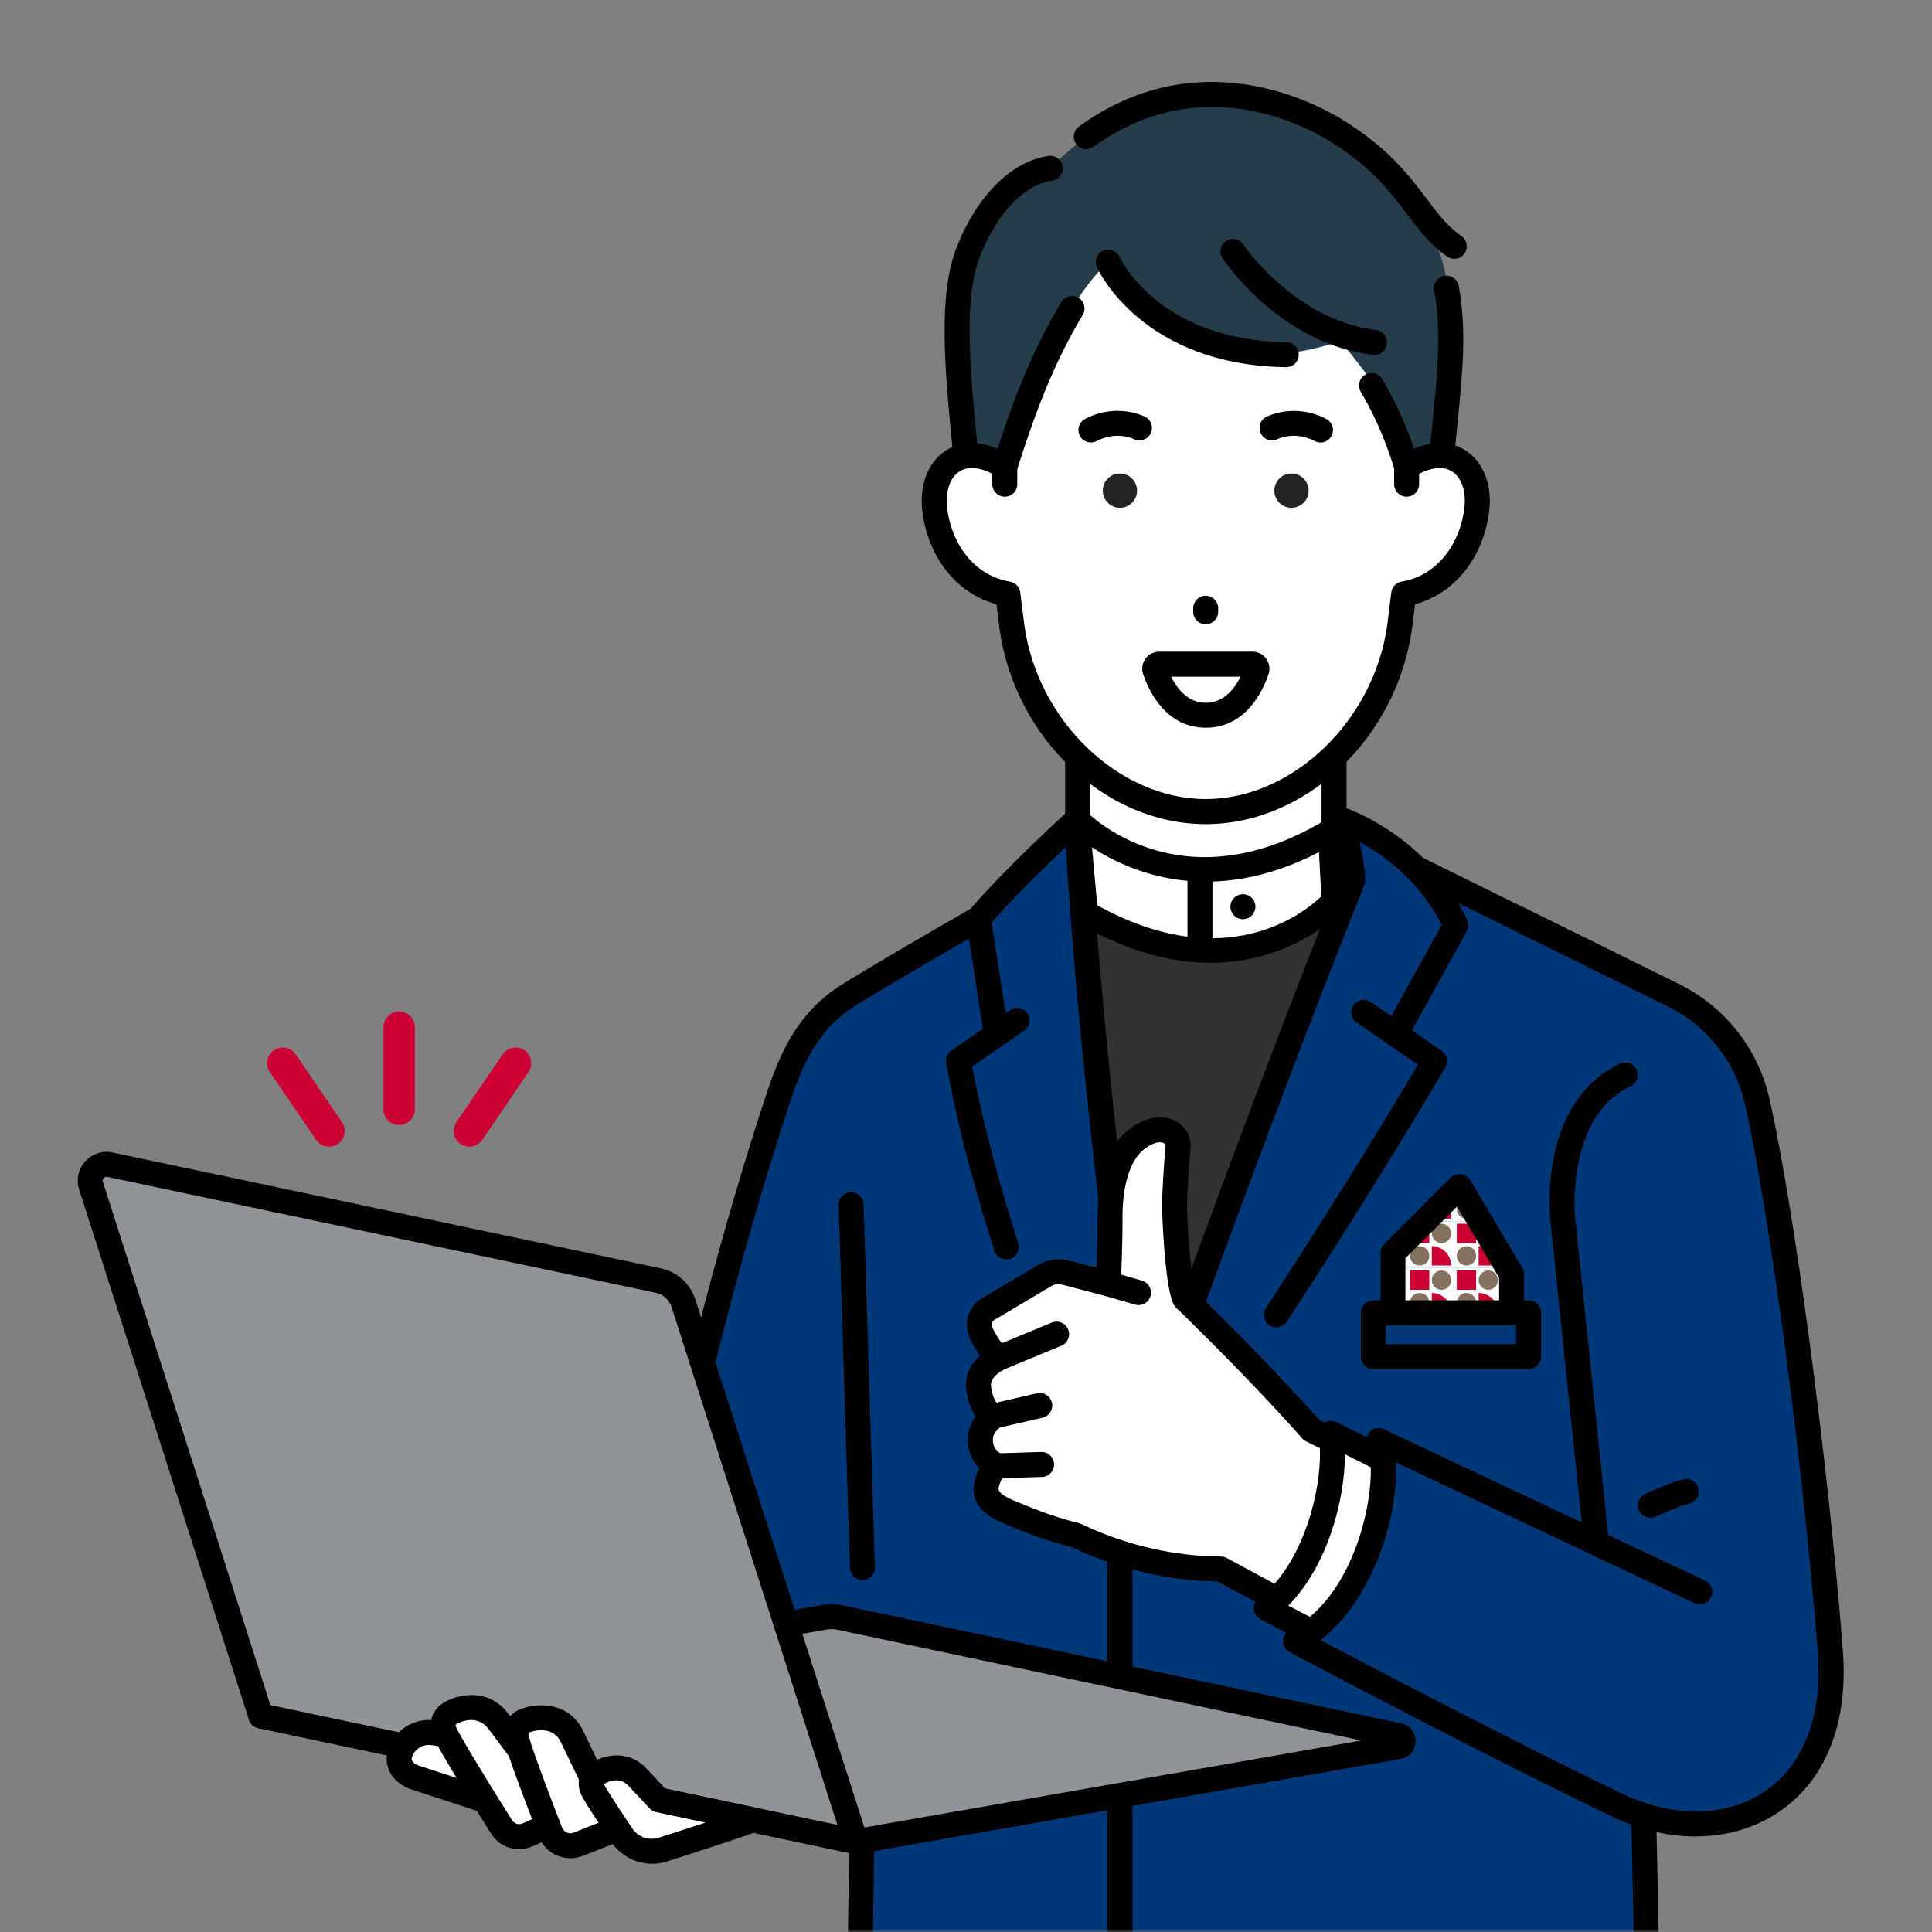 <svg width="300" height="300" viewBox="0 0 300 300" fill="none" xmlns="http://www.w3.org/2000/svg">
<rect x="0" y="0" width="300" height="300" fill="#808080" stroke="none"/>
<mask id="mask0_4489_268" style="mask-type:alpha" maskUnits="userSpaceOnUse" x="0" y="0" width="300" height="300">
<rect width="300" height="300" fill="#D9D9D9"/>
</mask>
<g mask="url(#mask0_4489_268)">
<path d="M212.41 142H156.53V228.12H212.41V142Z" fill="#323232"/>
<path d="M187.241 114.88H167.331V139.95L188.971 142.08L207.151 139.95V114.88H187.241Z" fill="white"/>
<path d="M188.971 144.02C188.911 144.02 188.841 144.02 188.781 144.02L167.141 141.89C166.151 141.79 165.391 140.96 165.391 139.96V114.89C165.391 113.82 166.261 112.95 167.331 112.95H207.151C208.221 112.95 209.091 113.82 209.091 114.89V139.96C209.091 140.94 208.351 141.77 207.381 141.89L189.201 144.02C189.131 144.02 189.051 144.03 188.971 144.03V144.02ZM169.271 138.19L188.951 140.13L205.211 138.22V116.82H169.271V138.19Z" fill="black"/>
<path d="M161.391 192.33L157.831 139.3C152.981 142 139.981 149.5 132.161 154.27C126.621 157.65 123.621 162.32 121.211 169.41C116.711 182.69 108.271 211.41 104.511 233.14V272.01H134.001L132.981 344.04H153.971C167.711 344.04 178.851 332.9 178.851 319.16V233.83L161.381 192.32L161.391 192.33Z" fill="#003778"/>
<path d="M153.981 345.99H132.991C132.471 345.99 131.971 345.78 131.611 345.41C131.251 345.04 131.041 344.54 131.051 344.02L132.041 273.96H104.521C103.451 273.96 102.581 273.09 102.581 272.02V233.14C102.581 233.03 102.581 232.92 102.611 232.81C106.371 211.07 114.701 182.61 119.381 168.78C122.111 160.73 125.521 156.05 131.151 152.61C139.101 147.75 152.321 140.15 156.881 137.6C157.461 137.28 158.171 137.27 158.751 137.59C159.331 137.91 159.711 138.5 159.761 139.17L163.301 191.87L180.641 233.08C180.741 233.32 180.791 233.57 180.791 233.83V319.16C180.791 333.95 168.761 345.98 153.971 345.98L153.981 345.99ZM134.961 342.11H153.981C166.631 342.11 176.921 331.82 176.921 319.17V234.23L159.611 193.08C159.531 192.88 159.481 192.67 159.461 192.46L156.101 142.51C150.291 145.81 139.861 151.85 133.171 155.93C128.391 158.85 125.461 162.94 123.051 170.04C118.421 183.72 110.191 211.82 106.461 233.32V270.09H134.011C134.531 270.09 135.031 270.3 135.391 270.67C135.751 271.04 135.961 271.54 135.951 272.06L134.961 342.12V342.11Z" fill="black"/>
<path d="M133.921 245.35C132.881 245.35 132.011 244.52 131.981 243.47L130.221 187.12C130.191 186.05 131.031 185.15 132.101 185.12C132.121 185.12 132.141 185.12 132.161 185.12C133.201 185.12 134.071 185.95 134.101 187L135.861 243.35C135.891 244.42 135.051 245.32 133.981 245.35C133.961 245.35 133.941 245.35 133.921 245.35Z" fill="black"/>
<path d="M180.161 231.44C180.161 231.44 168.661 176.54 166.181 129.18C166.181 129.18 159.291 133.21 153.221 140.26L156.021 158.26L159.231 156.05L150.141 162.31C150.141 162.31 151.951 173.92 157.561 191.23" fill="#003778"/>
<path d="M178.86 235.78C177.92 235.78 177.09 235.09 176.94 234.14C176.85 233.56 168.26 177.72 165.51 131.53C162.47 134.39 157.7 139.02 153.97 143.26L156.16 157.31L156.83 156.85C157.71 156.24 158.92 156.46 159.53 157.35C160.14 158.23 159.92 159.44 159.03 160.05L158.97 160.09L155.82 162.26L155.79 162.28L150.97 165.6C151.58 168.97 153.64 179.21 158.11 193.03C158.44 194.05 157.88 195.14 156.86 195.47C155.84 195.8 154.75 195.24 154.42 194.22C148.83 176.97 147 165.49 146.93 165.01C146.81 164.27 147.13 163.54 147.75 163.11L152.62 159.75L150.01 142.96C149.92 142.4 150.09 141.83 150.46 141.39C156.55 134.33 165.56 126.2 165.94 125.85C166.5 125.35 167.29 125.22 167.98 125.5C168.67 125.79 169.14 126.44 169.18 127.19C171.63 173.91 180.71 232.95 180.8 233.54C180.96 234.6 180.24 235.59 179.18 235.75C179.08 235.77 178.98 235.77 178.88 235.77L178.86 235.78Z" fill="black"/>
<path d="M173.9 319.17V233.84L206.8 185.58L217.77 133.79L260.41 154.84C267.66 158.96 270.77 166.9 271.34 175.22L264.35 255.65H254.66L256.54 344.05H198.77C185.03 344.05 173.89 332.91 173.89 319.17H173.9Z" fill="#003778"/>
<path d="M256.54 345.99H198.77C183.98 345.99 171.95 333.96 171.95 319.17V233.84C171.95 233.45 172.07 233.07 172.29 232.75L204.98 184.81L215.87 133.39C215.99 132.8 216.38 132.31 216.92 132.05C217.46 131.79 218.09 131.79 218.63 132.05L261.27 153.1C261.27 153.1 261.34 153.13 261.37 153.15C268.34 157.11 272.57 164.9 273.28 175.08C273.28 175.18 273.28 175.28 273.28 175.38L266.29 255.81C266.2 256.81 265.36 257.58 264.36 257.58H256.66L258.49 344C258.5 344.52 258.3 345.03 257.94 345.4C257.57 345.77 257.07 345.98 256.55 345.98L256.54 345.99ZM175.84 234.44V319.18C175.84 331.83 186.13 342.12 198.78 342.12H254.57L252.74 255.7C252.73 255.18 252.93 254.67 253.29 254.3C253.66 253.93 254.16 253.72 254.68 253.72H262.59L269.41 175.21C268.96 168.99 266.86 160.77 259.52 156.56L219.17 136.64L208.72 185.99C208.67 186.24 208.57 186.47 208.43 186.68L175.86 234.44H175.84Z" fill="black"/>
<path d="M173.9 241.17V233.84C173.9 233.84 191.42 183.17 210.01 136.79C210.39 135.84 208.37 127.3 208.37 127.3C208.37 127.3 220.31 131.33 226.06 143.65L216.68 160.58L211.75 157.19L222.74 164.75C222.74 164.75 213.22 181.15 198.19 204.17" fill="#003778"/>
<path d="M173.9 243.11C172.83 243.11 171.96 242.24 171.96 241.17V233.84C171.96 233.62 172 233.41 172.07 233.21C172.25 232.7 189.76 182.13 208.12 136.3C208.1 135.19 207.27 131.1 206.48 127.75C206.32 127.06 206.54 126.34 207.06 125.87C207.58 125.39 208.32 125.24 208.99 125.47C209.51 125.65 221.78 129.92 227.82 142.84C228.08 143.4 228.06 144.06 227.76 144.6L219.24 159.99L223.85 163.16C224.68 163.74 224.94 164.86 224.43 165.73C224.33 165.9 214.71 182.44 199.82 205.23C199.23 206.13 198.03 206.38 197.14 205.79C196.24 205.2 195.99 204 196.58 203.11C208.8 184.4 217.45 169.94 220.17 165.33L210.67 158.79C209.79 158.18 209.56 156.97 210.17 156.09C210.78 155.21 211.98 154.98 212.87 155.59L212.89 155.61L216.03 157.77L223.88 143.6C220.36 136.7 214.72 132.71 211.13 130.73C212.3 136.31 211.99 137.08 211.82 137.52C194.21 181.46 177.35 229.86 175.85 234.17V241.18C175.85 242.25 174.98 243.12 173.91 243.12L173.9 243.11Z" fill="black"/>
<path d="M223.381 38.87C215.431 18.78 185.901 2.81 163.081 26.12C158.731 26.75 153.741 30.68 150.431 38.87C147.511 46.11 148.681 57.6 149.951 70.74H223.861C225.131 57.61 226.251 46.13 223.381 38.87Z" fill="#253C4B"/>
<path d="M218.42 72.47L217.18 66.07C215.07 61.19 208.13 52.95 208.13 52.95C183.45 61.47 172.09 40.7 172.09 40.7C164.98 46.99 157.29 66.07 157.29 66.07L156.02 72.47C149.25 68.1 144.23 72.58 145.17 79.36C146.14 86.39 150.77 91.28 156.49 92.22L157.13 97.34C159.26 112.6 172.07 126.02 187.23 126.02C202.39 126.02 215.2 112.59 217.33 97.34L217.97 92.22C223.69 91.28 228.32 86.39 229.29 79.36C230.23 72.57 225.21 68.09 218.44 72.47H218.42Z" fill="white"/>
<path d="M187.22 127.97C171.64 127.97 157.58 114.64 155.2 97.61L154.73 93.83C148.67 92.19 144.23 86.78 143.25 79.63C142.67 75.45 144.07 71.74 146.9 69.94C149.71 68.15 153.42 68.48 157.08 70.84C157.98 71.42 158.24 72.62 157.66 73.52C157.08 74.42 155.88 74.68 154.98 74.1C152.65 72.59 150.46 72.27 148.99 73.21C147.46 74.19 146.73 76.44 147.1 79.1C147.93 85.08 151.74 89.48 156.81 90.31C157.66 90.45 158.31 91.13 158.42 91.98L159.06 97.1C161.14 111.97 173.77 124.08 187.23 124.08C200.69 124.08 213.33 111.96 215.41 97.07L216.04 91.98C216.15 91.13 216.8 90.44 217.65 90.31C222.72 89.48 226.53 85.08 227.36 79.1C227.73 76.44 227 74.19 225.47 73.21C224 72.27 221.82 72.6 219.48 74.1C218.58 74.68 217.38 74.42 216.8 73.52C216.22 72.62 216.48 71.42 217.38 70.84C221.04 68.48 224.75 68.15 227.56 69.94C230.39 71.74 231.79 75.46 231.21 79.63C230.22 86.77 225.78 92.19 219.73 93.83L219.26 97.58C216.88 114.63 202.82 127.97 187.24 127.97H187.22Z" fill="black"/>
<path d="M213.45 55.12C213.37 55.12 213.29 55.12 213.21 55.11C198.76 53.35 190.19 40.65 189.83 40.11C189.24 39.22 189.48 38.01 190.37 37.42C191.26 36.83 192.47 37.07 193.06 37.96C193.14 38.08 201.03 49.71 213.67 51.25C214.73 51.38 215.49 52.35 215.36 53.41C215.24 54.39 214.4 55.12 213.44 55.12H213.45Z" fill="black"/>
<path d="M218.421 74.41C217.571 74.41 216.781 73.84 216.551 72.98C216.531 72.92 214.841 66.75 211.301 60.86C210.751 59.94 211.051 58.75 211.971 58.2C212.891 57.65 214.081 57.95 214.631 58.87C218.451 65.24 220.221 71.7 220.301 71.97C220.581 73 219.971 74.07 218.931 74.35C218.761 74.4 218.591 74.42 218.421 74.42V74.41Z" fill="black"/>
<path d="M199.73 57.02C199.73 57.02 199.71 57.02 199.7 57.02C177.47 56.69 170.61 42.13 170.33 41.51C169.89 40.53 170.32 39.38 171.29 38.94C172.26 38.5 173.41 38.93 173.86 39.9C174.11 40.44 180.1 52.85 199.76 53.14C200.83 53.16 201.69 54.04 201.67 55.11C201.65 56.17 200.79 57.02 199.73 57.02Z" fill="black"/>
<path d="M156.021 74.41C155.821 74.41 155.621 74.38 155.431 74.32C154.411 73.99 153.851 72.9 154.181 71.88C156.821 63.66 159.621 55.57 164.801 46.9C165.351 45.98 166.541 45.68 167.461 46.23C168.381 46.78 168.681 47.97 168.131 48.89C163.161 57.21 160.451 65.07 157.881 73.06C157.621 73.88 156.851 74.41 156.031 74.41H156.021Z" fill="black"/>
<path d="M223.871 72.68C223.811 72.68 223.751 72.68 223.681 72.68C222.611 72.58 221.831 71.63 221.941 70.56C222.081 69.13 222.211 67.77 222.351 66.47C223.251 57.49 223.851 51.55 222.691 45.08C222.501 44.03 223.201 43.02 224.261 42.83C225.321 42.64 226.321 43.35 226.511 44.4C227.761 51.41 227.141 57.55 226.211 66.86C226.081 68.15 225.941 69.5 225.811 70.93C225.711 71.93 224.871 72.68 223.881 72.68H223.871Z" fill="black"/>
<path d="M149.96 72.68C148.97 72.68 148.13 71.93 148.03 70.93L147.97 70.36C146.69 57.14 145.58 45.72 148.64 38.15C151.83 30.24 157.13 25.03 162.81 24.21C163.88 24.05 164.86 24.79 165.01 25.85C165.16 26.91 164.43 27.89 163.37 28.05C159.08 28.67 154.92 32.99 152.25 39.6C149.55 46.29 150.61 57.27 151.85 69.98L151.9 70.55C152 71.62 151.22 72.57 150.16 72.67C150.1 72.67 150.03 72.67 149.97 72.67L149.96 72.68Z" fill="black"/>
<path d="M225.83 40.19C225.45 40.19 225.07 40.08 224.74 39.85C222.09 38.04 220.34 35.72 218.49 33.26C215.87 29.78 212.89 25.83 206.37 21.85C201.88 19.11 185.97 11.08 169.81 22.79C168.94 23.42 167.73 23.22 167.1 22.36C166.47 21.49 166.67 20.28 167.53 19.65C185.63 6.54 203.38 15.49 208.38 18.54C215.53 22.9 218.88 27.35 221.57 30.92C223.3 33.21 224.79 35.19 226.91 36.64C227.79 37.24 228.02 38.45 227.42 39.34C227.04 39.89 226.44 40.19 225.82 40.19H225.83Z" fill="black"/>
<path d="M205.04 68.71C204.74 68.71 204.43 68.64 204.14 68.49C201.08 66.88 198.5 68.13 198.39 68.18C197.44 68.65 196.27 68.28 195.79 67.33C195.31 66.38 195.67 65.23 196.61 64.74C196.79 64.65 201.03 62.49 205.94 65.06C206.89 65.56 207.26 66.73 206.76 67.68C206.41 68.34 205.74 68.72 205.04 68.72V68.71Z" fill="black"/>
<path d="M171.24 76.19C171.24 77.66 172.43 78.85 173.9 78.85C175.37 78.85 176.56 77.66 176.56 76.19C176.56 74.72 175.37 73.53 173.9 73.53C172.43 73.53 171.24 74.72 171.24 76.19Z" fill="#232323"/>
<path d="M203.2 76.19C203.2 77.66 202.01 78.85 200.54 78.85C199.07 78.85 197.88 77.66 197.88 76.19C197.88 74.72 199.07 73.53 200.54 73.53C202.01 73.53 203.2 74.72 203.2 76.19Z" fill="#232323"/>
<path d="M169.4 68.71C168.7 68.71 168.03 68.33 167.68 67.67C167.18 66.72 167.55 65.55 168.5 65.05C173.41 62.48 177.65 64.64 177.83 64.73C178.78 65.23 179.15 66.4 178.65 67.35C178.16 68.29 176.99 68.66 176.05 68.18C175.91 68.11 173.35 66.89 170.3 68.49C170.01 68.64 169.7 68.71 169.4 68.71Z" fill="black"/>
<path d="M187.22 96.94C186.15 96.94 185.28 96.07 185.28 95V94.45C185.28 93.38 186.15 92.51 187.22 92.51C188.29 92.51 189.16 93.38 189.16 94.45V95C189.16 96.07 188.29 96.94 187.22 96.94Z" fill="black"/>
<path d="M187.24 113C180.98 113 178.34 107.17 177.5 104.67C177.23 103.87 177.36 102.98 177.86 102.29C178.36 101.6 179.16 101.19 180.01 101.19H194.47C195.32 101.19 196.12 101.6 196.62 102.29C197.12 102.98 197.25 103.87 196.98 104.67C196.14 107.18 193.51 113 187.24 113ZM181.85 105.07C182.76 106.91 184.44 109.13 187.24 109.13C190.04 109.13 191.72 106.91 192.63 105.07H181.85Z" fill="black"/>
<path d="M156.02 77.13C154.95 77.13 154.08 76.26 154.08 75.19V72.47C154.08 71.4 154.95 70.53 156.02 70.53C157.09 70.53 157.96 71.4 157.96 72.47V75.19C157.96 76.26 157.09 77.13 156.02 77.13Z" fill="black"/>
<path d="M218.42 77.13C217.35 77.13 216.48 76.26 216.48 75.19V72.47C216.48 71.4 217.35 70.53 218.42 70.53C219.49 70.53 220.36 71.4 220.36 72.47V75.19C220.36 76.26 219.49 77.13 218.42 77.13Z" fill="black"/>
<path d="M61.98 174.69C60.64 174.69 59.55 173.6 59.55 172.26V159.51C59.55 158.17 60.64 157.08 61.98 157.08C63.32 157.08 64.41 158.17 64.41 159.51V172.26C64.41 173.6 63.32 174.69 61.98 174.69Z" fill="#CC0033"/>
<path d="M51.09 178.05C50.31 178.05 49.55 177.68 49.08 176.99L41.9 166.46C41.14 165.35 41.43 163.84 42.54 163.08C43.65 162.33 45.16 162.61 45.92 163.72L53.1 174.25C53.86 175.36 53.57 176.87 52.46 177.63C52.04 177.92 51.57 178.05 51.09 178.05Z" fill="#CC0033"/>
<path d="M72.88 178.05C72.41 178.05 71.93 177.91 71.51 177.63C70.4 176.87 70.111 175.36 70.871 174.25L78.05 163.72C78.811 162.61 80.32 162.33 81.43 163.08C82.54 163.84 82.831 165.35 82.07 166.46L74.891 176.99C74.421 177.68 73.66 178.05 72.88 178.05Z" fill="#CC0033"/>
<path d="M132.9 285.97L40.501 266.44L128 251.13C128.81 250.99 129.64 251 130.44 251.17L217.15 269.49C218.1 269.69 218.08 271.06 217.12 271.23L132.9 285.96V285.97Z" fill="#909398"/>
<path d="M132.901 287.91C132.771 287.91 132.631 287.9 132.501 287.87L40.101 268.34C39.191 268.15 38.551 267.34 38.561 266.41C38.581 265.48 39.251 264.69 40.171 264.53L127.671 249.22C128.731 249.04 129.801 249.05 130.851 249.28L217.561 267.6C218.901 267.88 219.821 269.04 219.801 270.41C219.781 271.78 218.821 272.91 217.461 273.14L133.241 287.87C133.131 287.89 133.021 287.9 132.911 287.9L132.901 287.91ZM50.731 266.62L132.941 283.99L211.401 270.26L130.041 253.07C129.481 252.95 128.901 252.94 128.331 253.04L50.731 266.62Z" fill="black"/>
<path d="M132.9 285.97L40.5 266.44L14.14 184.12C13.54 182.26 15.18 180.45 17.09 180.86L102.23 198.85C104.07 199.24 105.56 200.59 106.13 202.38L132.89 285.97H132.9Z" fill="#909398"/>
<path d="M132.9 287.91C132.77 287.91 132.63 287.9 132.5 287.87L40.1 268.34C39.42 268.2 38.87 267.7 38.65 267.03L12.29 184.71C11.8 183.17 12.15 181.54 13.23 180.34C14.31 179.14 15.9 178.63 17.48 178.96L102.62 196.95C105.14 197.48 107.19 199.33 107.97 201.78L134.73 285.37C134.94 286.03 134.79 286.75 134.32 287.26C133.95 287.67 133.42 287.9 132.88 287.9L132.9 287.91ZM42 264.77L130.03 283.37L104.28 202.96C103.92 201.84 102.98 200.98 101.82 200.74L16.68 182.75C16.38 182.68 16.2 182.84 16.11 182.94C16.02 183.04 15.89 183.24 15.98 183.53L41.99 264.78L42 264.77Z" fill="black"/>
<path d="M71.65 269.89C71.65 269.89 67.91 269.05 66.64 269.02C64.75 268.97 62.74 270.19 62.09 272.38C61.57 274.12 62.9 275.5 64.39 276.01C64.97 276.21 75.41 279.61 75.41 279.61L71.65 269.9V269.89Z" fill="white"/>
<path d="M75.42 281.54C75.22 281.54 75.02 281.51 74.82 281.44C74.39 281.3 64.36 278.03 63.78 277.83C61.38 277.02 59.39 274.69 60.24 271.82C61.09 268.95 63.76 267.02 66.7 267.08C68.08 267.12 71.43 267.85 72.08 268C72.71 268.14 73.23 268.59 73.47 269.19L77.23 278.9C77.5 279.6 77.35 280.39 76.83 280.93C76.46 281.32 75.95 281.54 75.42 281.54ZM66.53 270.96C65.56 270.96 64.36 271.57 63.95 272.93C63.72 273.7 65.01 274.16 65.02 274.16C65.34 274.27 68.93 275.44 72.12 276.48L70.21 271.56C68.82 271.27 67.17 270.97 66.58 270.95C66.56 270.95 66.54 270.95 66.52 270.95L66.53 270.96Z" fill="black"/>
<path d="M82.751 274.43L77.421 267.32C74.561 263.44 70.111 265.92 70.111 265.92C70.111 265.92 68.291 266.74 68.961 268.71C69.461 270.2 75.141 279.3 77.901 283.68C78.751 285.03 80.461 285.54 81.931 284.9L92.581 280.23L82.761 274.42L82.751 274.43Z" fill="white"/>
<path d="M80.591 287.13C78.871 287.13 77.221 286.26 76.251 284.72C67.761 271.23 67.281 269.81 67.121 269.34C66.231 266.72 67.871 264.86 69.231 264.2C71.321 263.07 75.951 262.07 78.981 266.17L84.071 272.96L93.551 278.57C94.181 278.94 94.541 279.63 94.501 280.36C94.461 281.09 94.011 281.73 93.341 282.02L82.691 286.69C82.001 286.99 81.291 287.14 80.581 287.14L80.591 287.13ZM73.171 267.08C72.051 267.08 71.121 267.58 71.051 267.62C71.001 267.65 70.951 267.67 70.901 267.7C70.691 267.81 70.721 267.89 70.791 268.1C71.061 268.83 73.501 273.09 79.531 282.66C79.871 283.2 80.551 283.4 81.141 283.14L88.321 279.99L81.761 276.11C81.541 275.98 81.351 275.81 81.201 275.6L75.871 268.49C75.061 267.4 74.051 267.08 73.171 267.08Z" fill="black"/>
<path d="M92.691 277.69L88.841 269.69C86.781 265.33 81.8 267.1 81.8 267.1C81.8 267.1 79.85 267.55 80.13 269.61C80.331 271.09 83.621 279.73 85.471 284.48C86.141 286.21 88.081 287.04 89.811 286.36C93.77 284.78 101.101 281.9 101.871 281.76L92.701 277.69H92.691Z" fill="white"/>
<path d="M88.55 288.54C87.83 288.54 87.12 288.39 86.45 288.1C85.16 287.54 84.17 286.5 83.66 285.18C78.47 271.79 78.27 270.34 78.21 269.87C77.85 267.15 79.78 265.63 81.25 265.24C83.58 264.45 88.4 264.23 90.6 268.86L94.14 276.21L102.66 279.99C103.44 280.34 103.9 281.15 103.8 282C103.7 282.85 103.05 283.53 102.21 283.68C101.75 283.8 98.36 285.06 90.53 288.17C89.89 288.42 89.23 288.55 88.57 288.55L88.55 288.54ZM84.07 268.66C83.31 268.66 82.67 268.85 82.44 268.93C82.38 268.95 82.3 268.97 82.24 268.99C82.02 269.06 82.03 269.14 82.06 269.36C82.17 270.09 83.6 274.3 87.28 283.79C87.41 284.13 87.67 284.41 88.01 284.55C88.35 284.7 88.74 284.71 89.09 284.56C92.46 283.22 94.9 282.26 96.67 281.58L91.91 279.47C91.49 279.28 91.15 278.95 90.95 278.54L87.1 270.54C86.38 269.03 85.12 268.67 84.08 268.67L84.07 268.66Z" fill="black"/>
<path d="M102.301 279.5L99.01 275.99C96.27 273.03 92.701 275.43 92.701 275.43C92.701 275.43 91.26 276.28 92.001 277.86C92.43 278.79 94.74 282.27 96.57 285C97.96 287.07 100.541 287.96 102.911 287.21C107.821 285.64 116.281 282.88 116.851 282.58L117.051 282.62L102.301 279.5Z" fill="white"/>
<path d="M101.241 289.4C98.781 289.4 96.391 288.19 94.971 286.08C90.841 279.95 90.391 278.99 90.251 278.68C89.18 276.39 90.49 274.52 91.671 273.8C93.41 272.66 97.41 271.4 100.441 274.68L103.311 277.73L117.471 280.72C118.521 280.94 119.191 281.97 118.971 283.02C118.781 283.91 118.011 284.53 117.131 284.56C114.271 285.62 103.641 289.02 103.521 289.06C102.771 289.3 102.011 289.41 101.251 289.41L101.241 289.4ZM93.77 277.05C93.99 277.49 94.8 278.89 98.18 283.91C99.1 285.27 100.761 285.85 102.321 285.35C104.611 284.62 107.221 283.77 109.551 283.01L101.891 281.39C101.501 281.31 101.151 281.11 100.881 280.82L97.591 277.31C96.081 275.68 94.141 276.8 93.77 277.04V277.05Z" fill="black"/>
<path d="M152.27 222.99C152.49 221.07 154.41 219.86 154.41 219.86C152.94 219.42 152.18 217.28 151.95 215.55C151.51 212.2 155.58 210.68 155.58 210.68C154.82 210.73 153.85 209.9 152.59 207.5C150.99 204.46 153.61 203.17 153.61 203.17L162.22 198.06C163.18 197.49 164.34 197.32 165.42 197.61L172.11 199.37C172.11 199.37 172.38 192.13 172.35 189.56C172.32 186.76 172.54 180.16 176.29 177.06C180.04 173.96 183.11 175.86 182.91 178.04C182.69 180.45 182.32 185.76 182.37 187.73C182.47 191.56 183.01 199.73 183.95 201.67C183.95 201.67 194.75 212.01 203.66 222.09C203.66 222.09 214.69 227.41 223.3 232.04L211.64 255.54L189.54 243.63C176.78 243.59 167.31 238.45 166.95 238.36C163.18 237.46 159.75 236.1 156.45 234.7C153.14 233.3 152.89 231.75 153.18 230.47C153.63 228.49 154.77 227.62 154.77 227.62C152.83 226.53 152.02 224.91 152.25 222.99H152.27Z" fill="white"/>
<path d="M211.65 257.48C211.33 257.48 211.02 257.4 210.73 257.25L189.06 245.57C181.48 245.47 173.71 243.66 166.56 240.31C166.48 240.27 166.41 240.24 166.36 240.22C162.38 239.26 158.78 237.8 155.71 236.5C152.16 235 150.68 232.83 151.31 230.06C151.5 229.24 151.78 228.56 152.08 228C150.72 226.62 150.11 224.82 150.34 222.78C150.47 221.64 150.96 220.7 151.52 219.97C150.47 218.49 150.13 216.57 150.03 215.81C149.73 213.49 150.81 211.73 152.17 210.52C151.68 209.86 151.25 209.11 150.88 208.4C149.92 206.58 150.07 205.12 150.36 204.22C150.9 202.54 152.26 201.7 152.66 201.48L161.24 196.39C162.64 195.56 164.35 195.32 165.93 195.73L170.27 196.87C170.35 194.54 170.45 191.14 170.43 189.58C170.37 184.98 171.13 178.82 175.07 175.56C177.58 173.48 180.37 172.93 182.53 174.06C184.09 174.88 185.01 176.51 184.86 178.2C184.65 180.51 184.28 185.79 184.33 187.67C184.46 192.42 185.03 198.78 185.61 200.55C187.41 202.28 196.89 211.5 204.87 220.5C206.83 221.45 216.55 226.18 224.24 230.32C225.16 230.82 225.52 231.95 225.06 232.89L213.4 256.39C213.17 256.86 212.75 257.22 212.25 257.38C212.06 257.44 211.86 257.47 211.66 257.47L211.65 257.48ZM155.97 229.16C155.97 229.16 155.36 229.7 155.09 230.9C155.02 231.23 154.86 231.91 157.22 232.91C160.18 234.16 163.66 235.58 167.41 236.47C167.64 236.52 167.8 236.6 168.21 236.79C176.79 240.81 184.56 241.67 189.56 241.69C189.88 241.69 190.19 241.77 190.48 241.92L210.81 252.88L220.74 232.86C212.56 228.53 202.93 223.88 202.83 223.83C202.6 223.72 202.39 223.56 202.22 223.37C193.47 213.47 182.73 203.17 182.63 203.07C182.46 202.91 182.33 202.72 182.22 202.51C180.8 199.58 180.45 187.89 180.45 187.78C180.39 185.62 180.78 180.17 180.99 177.86C181.01 177.67 180.79 177.54 180.72 177.5C180.18 177.22 179.03 177.32 177.54 178.55C175.39 180.33 174.24 184.23 174.3 189.53C174.33 192.11 174.07 199.14 174.06 199.43C174.04 200.02 173.75 200.56 173.28 200.92C172.81 201.27 172.2 201.39 171.63 201.24L164.94 199.48C164.36 199.33 163.74 199.41 163.22 199.72L154.61 204.84C154.61 204.84 154.52 204.89 154.48 204.91C153.77 205.31 154.02 206.02 154.32 206.6C155.1 208.09 155.6 208.6 155.78 208.75C156.61 208.83 157.32 209.44 157.49 210.28C157.69 211.22 157.17 212.16 156.27 212.5C156.25 212.5 153.65 213.54 153.88 215.31C154.1 217.02 154.76 217.95 154.97 218.02C155.69 218.24 156.23 218.87 156.33 219.62C156.43 220.37 156.09 221.11 155.44 221.52C155.16 221.71 154.28 222.44 154.19 223.23C154.05 224.43 154.53 225.27 155.73 225.94C156.3 226.26 156.67 226.84 156.72 227.5C156.77 228.16 156.48 228.78 155.96 229.18L155.97 229.16Z" fill="black"/>
<path d="M176.791 202.66C176.611 202.66 176.431 202.64 176.251 202.58L171.571 201.22C170.541 200.92 169.951 199.85 170.251 198.82C170.551 197.79 171.621 197.2 172.651 197.5L177.331 198.86C178.361 199.16 178.951 200.23 178.651 201.26C178.401 202.11 177.631 202.66 176.791 202.66Z" fill="black"/>
<path d="M155.58 212.62C154.82 212.62 154.1 212.17 153.79 211.42C153.38 210.43 153.85 209.3 154.84 208.88L163.32 205.37C164.31 204.96 165.44 205.43 165.86 206.42C166.27 207.41 165.8 208.54 164.81 208.96L156.33 212.47C156.09 212.57 155.83 212.62 155.59 212.62H155.58Z" fill="black"/>
<path d="M154.411 221.8C153.531 221.8 152.731 221.19 152.521 220.3C152.281 219.26 152.931 218.22 153.981 217.97L161.011 216.35C162.051 216.11 163.091 216.76 163.341 217.81C163.581 218.85 162.931 219.89 161.881 220.14L154.851 221.76C154.701 221.79 154.561 221.81 154.411 221.81V221.8Z" fill="black"/>
<path d="M154.79 229.56C153.75 229.56 152.88 228.73 152.85 227.68C152.82 226.61 153.66 225.71 154.73 225.68L161.68 225.46C161.68 225.46 161.72 225.46 161.74 225.46C162.78 225.46 163.65 226.29 163.68 227.34C163.71 228.41 162.87 229.31 161.8 229.34L154.85 229.56C154.85 229.56 154.81 229.56 154.79 229.56Z" fill="black"/>
<path d="M228.2 233.36L206.68 222.56C207.81 229.57 204.83 243.6 196.65 249.74L222.65 263.26L228.2 233.36Z" fill="white"/>
<path d="M222.651 265.2C222.341 265.2 222.031 265.13 221.751 264.98L195.751 251.46C195.161 251.15 194.771 250.56 194.711 249.9C194.661 249.24 194.951 248.59 195.481 248.19C202.751 242.73 205.831 229.55 204.761 222.87C204.641 222.15 204.941 221.43 205.531 221C206.121 220.57 206.901 220.5 207.551 220.83L229.071 231.63C229.841 232.02 230.271 232.87 230.111 233.72L224.561 263.62C224.451 264.22 224.061 264.74 223.501 265.01C223.231 265.14 222.941 265.21 222.651 265.21V265.2ZM200.051 249.32L221.221 260.33L226.021 234.44L208.841 225.82C208.831 233.01 206.111 243.17 200.051 249.32Z" fill="black"/>
<path d="M235.88 142.73L260.42 154.84C266.73 158.15 271.26 164.03 272.84 170.98C276.55 187.24 281.94 226.89 284.21 256.51C286 279.79 267.78 288.27 251.11 280.3C231 270.68 201.17 254.83 201.17 254.83C213.02 248.93 216.49 229.28 214.07 223.69L247.9 239.63L242.65 189.2C242.65 189.2 240.85 172.34 252.38 166.92" fill="#003778"/>
<path d="M263.351 285.17C259.101 285.17 254.631 284.13 250.271 282.05C230.361 272.52 200.561 256.71 200.261 256.55C199.621 256.21 199.221 255.54 199.231 254.81C199.231 254.08 199.651 253.42 200.301 253.1C211.331 247.6 214.261 229.03 212.291 224.46C211.971 223.72 212.141 222.86 212.721 222.3C213.301 221.74 214.161 221.59 214.901 221.94L245.611 236.41L240.721 189.4C240.641 188.66 238.921 171.1 251.551 165.16C252.521 164.71 253.671 165.12 254.131 166.09C254.591 167.06 254.171 168.21 253.201 168.67C243.081 173.43 244.561 188.84 244.581 188.99L249.831 239.42C249.901 240.12 249.591 240.8 249.021 241.2C248.451 241.61 247.701 241.67 247.071 241.37L216.721 227.07C217.231 235.08 213.351 248.31 205.041 254.67C213.081 258.91 235.791 270.81 251.941 278.54C259.881 282.34 268.161 282.17 274.101 278.11C280.111 273.99 283.021 266.37 282.271 256.65C280.071 228.04 274.781 188.21 270.941 171.4C269.481 165 265.311 159.59 259.511 156.55L235.021 144.46C234.061 143.99 233.661 142.82 234.141 141.86C234.611 140.9 235.781 140.5 236.741 140.98L261.281 153.09C268.131 156.68 273.021 163.03 274.741 170.54C278.611 187.49 283.951 227.59 286.161 256.35C287.021 267.51 283.521 276.37 276.311 281.3C272.571 283.86 268.101 285.15 263.361 285.15L263.351 285.17Z" fill="black"/>
<path d="M263.951 249.12C263.671 249.12 263.391 249.06 263.121 248.94L247.061 241.39C246.091 240.93 245.671 239.78 246.131 238.81C246.591 237.84 247.741 237.43 248.711 237.88L264.771 245.43C265.741 245.89 266.161 247.04 265.701 248.01C265.371 248.71 264.671 249.12 263.941 249.12H263.951Z" fill="black"/>
<path d="M256.26 235.68C255.53 235.68 254.83 235.27 254.5 234.57C254.04 233.6 254.46 232.45 255.43 231.99C255.57 231.92 258.96 230.34 261.36 229.71C262.4 229.44 263.46 230.06 263.73 231.1C264 232.14 263.38 233.2 262.34 233.47C260.28 234.01 257.11 235.49 257.08 235.51C256.81 235.63 256.53 235.69 256.26 235.69V235.68Z" fill="black"/>
<path d="M167.22 127.3C167.22 127.3 182.72 143.36 206.59 129.11L207.15 139.95C207.15 139.95 193.03 155.9 168.54 141.76L167.22 127.3Z" fill="white"/>
<path d="M187.95 149.51C182.2 149.51 175.36 147.94 167.57 143.44C167.02 143.13 166.66 142.56 166.61 141.94L165.29 127.48C165.21 126.66 165.67 125.88 166.41 125.54C167.16 125.2 168.04 125.36 168.61 125.95C169.23 126.58 183.42 140.68 205.59 127.45C206.17 127.1 206.9 127.08 207.5 127.41C208.1 127.73 208.49 128.34 208.52 129.02L209.08 139.86C209.11 140.37 208.93 140.86 208.6 141.24C208.49 141.36 201.06 149.51 187.95 149.51ZM170.38 140.57C190.33 151.61 202.51 141.75 205.17 139.2L204.81 132.32C188.14 140.94 175.5 135.47 169.56 131.57L170.38 140.57Z" fill="black"/>
<path d="M186.331 148.71C185.261 148.71 184.391 147.84 184.391 146.77V136.22C184.391 135.15 185.261 134.28 186.331 134.28C187.401 134.28 188.271 135.15 188.271 136.22V146.77C188.271 147.84 187.401 148.71 186.331 148.71Z" fill="black"/>
<path d="M237.36 203.85H213.25V210.66H237.36V203.85Z" fill="#003778"/>
<path d="M237.361 212.61H213.251C212.181 212.61 211.311 211.74 211.311 210.67V203.86C211.311 202.79 212.181 201.92 213.251 201.92H237.361C238.431 201.92 239.301 202.79 239.301 203.86V210.67C239.301 211.74 238.431 212.61 237.361 212.61ZM215.191 208.72H235.421V205.79H215.191V208.72Z" fill="black"/>
<mask id="mask1_4489_268" style="mask-type:luminance" maskUnits="userSpaceOnUse" x="216" y="184" width="19" height="20">
<path d="M216.3 203.85V194.58L226.64 184.24L234.72 197.88V203.85H216.3Z" fill="white"/>
</mask>
<g mask="url(#mask1_4489_268)">
<path d="M240.31 182.36H233.04V189.63H240.31V182.36Z" fill="white"/>
<path d="M236.47 182.75H233.47V185.75H236.47V182.75Z" fill="#CC0033"/>
<path d="M234.98 189.24C235.808 189.24 236.48 188.568 236.48 187.74C236.48 186.912 235.808 186.24 234.98 186.24C234.152 186.24 233.48 186.912 233.48 187.74C233.48 188.568 234.152 189.24 234.98 189.24Z" fill="#85725E"/>
<path d="M240.31 189.63H233.04V196.9H240.31V189.63Z" fill="white"/>
<path d="M236.47 190.02H233.47V193.02H236.47V190.02Z" fill="#CC0033"/>
<path d="M234.98 196.51C235.808 196.51 236.48 195.838 236.48 195.01C236.48 194.182 235.808 193.51 234.98 193.51C234.152 193.51 233.48 194.182 233.48 195.01C233.48 195.838 234.152 196.51 234.98 196.51Z" fill="#85725E"/>
<path d="M240.31 196.9H233.04V204.17H240.31V196.9Z" fill="white"/>
<path d="M236.47 197.28H233.47V200.28H236.47V197.28Z" fill="#CC0033"/>
<path d="M234.98 203.77C235.808 203.77 236.48 203.098 236.48 202.27C236.48 201.442 235.808 200.77 234.98 200.77C234.152 200.77 233.48 201.442 233.48 202.27C233.48 203.098 234.152 203.77 234.98 203.77Z" fill="#85725E"/>
<path d="M233.04 182.36H225.77V189.63H233.04V182.36Z" fill="white"/>
<path d="M229.21 182.75H226.21V185.75H229.21V182.75Z" fill="#CC0033"/>
<path d="M231.1 185.75C231.929 185.75 232.6 185.078 232.6 184.25C232.6 183.422 231.929 182.75 231.1 182.75C230.272 182.75 229.6 183.422 229.6 184.25C229.6 185.078 230.272 185.75 231.1 185.75Z" fill="#85725E"/>
<path d="M229.6 186.24C231.26 186.24 232.6 187.59 232.6 189.24H229.6V186.24Z" fill="#CC0033"/>
<path d="M227.71 189.24C228.538 189.24 229.21 188.568 229.21 187.74C229.21 186.912 228.538 186.24 227.71 186.24C226.882 186.24 226.21 186.912 226.21 187.74C226.21 188.568 226.882 189.24 227.71 189.24Z" fill="#85725E"/>
<path d="M233.04 189.63H225.77V196.9H233.04V189.63Z" fill="white"/>
<path d="M229.21 190.02H226.21V193.02H229.21V190.02Z" fill="#CC0033"/>
<path d="M231.1 193.02C231.929 193.02 232.6 192.348 232.6 191.52C232.6 190.692 231.929 190.02 231.1 190.02C230.272 190.02 229.6 190.692 229.6 191.52C229.6 192.348 230.272 193.02 231.1 193.02Z" fill="#85725E"/>
<path d="M229.6 193.5C231.26 193.5 232.6 194.85 232.6 196.5H229.6V193.5Z" fill="#CC0033"/>
<path d="M227.71 196.51C228.538 196.51 229.21 195.838 229.21 195.01C229.21 194.182 228.538 193.51 227.71 193.51C226.882 193.51 226.21 194.182 226.21 195.01C226.21 195.838 226.882 196.51 227.71 196.51Z" fill="#85725E"/>
<path d="M233.04 196.9H225.77V204.17H233.04V196.9Z" fill="white"/>
<path d="M229.21 197.28H226.21V200.28H229.21V197.28Z" fill="#CC0033"/>
<path d="M231.1 200.28C231.929 200.28 232.6 199.608 232.6 198.78C232.6 197.952 231.929 197.28 231.1 197.28C230.272 197.28 229.6 197.952 229.6 198.78C229.6 199.608 230.272 200.28 231.1 200.28Z" fill="#85725E"/>
<path d="M229.6 200.77C231.26 200.77 232.6 202.12 232.6 203.77H229.6V200.77Z" fill="#CC0033"/>
<path d="M227.71 203.77C228.538 203.77 229.21 203.098 229.21 202.27C229.21 201.442 228.538 200.77 227.71 200.77C226.882 200.77 226.21 201.442 226.21 202.27C226.21 203.098 226.882 203.77 227.71 203.77Z" fill="#85725E"/>
<path d="M225.78 182.36H218.51V189.63H225.78V182.36Z" fill="white"/>
<path d="M221.94 182.75H218.94V185.75H221.94V182.75Z" fill="#CC0033"/>
<path d="M223.831 185.75C224.659 185.75 225.331 185.078 225.331 184.25C225.331 183.422 224.659 182.75 223.831 182.75C223.002 182.75 222.331 183.422 222.331 184.25C222.331 185.078 223.002 185.75 223.831 185.75Z" fill="#85725E"/>
<path d="M222.331 186.24C223.991 186.24 225.331 187.59 225.331 189.24H222.331V186.24Z" fill="#CC0033"/>
<path d="M220.45 189.24C221.279 189.24 221.95 188.568 221.95 187.74C221.95 186.912 221.279 186.24 220.45 186.24C219.622 186.24 218.95 186.912 218.95 187.74C218.95 188.568 219.622 189.24 220.45 189.24Z" fill="#85725E"/>
<path d="M225.78 189.63H218.51V196.9H225.78V189.63Z" fill="white"/>
<path d="M221.94 190.02H218.94V193.02H221.94V190.02Z" fill="#CC0033"/>
<path d="M223.831 193.02C224.659 193.02 225.331 192.348 225.331 191.52C225.331 190.692 224.659 190.02 223.831 190.02C223.002 190.02 222.331 190.692 222.331 191.52C222.331 192.348 223.002 193.02 223.831 193.02Z" fill="#85725E"/>
<path d="M222.331 193.5C223.991 193.5 225.331 194.85 225.331 196.5H222.331V193.5Z" fill="#CC0033"/>
<path d="M220.45 196.51C221.279 196.51 221.95 195.838 221.95 195.01C221.95 194.182 221.279 193.51 220.45 193.51C219.622 193.51 218.95 194.182 218.95 195.01C218.95 195.838 219.622 196.51 220.45 196.51Z" fill="#85725E"/>
<path d="M225.78 196.9H218.51V204.17H225.78V196.9Z" fill="white"/>
<path d="M221.94 197.28H218.94V200.28H221.94V197.28Z" fill="#CC0033"/>
<path d="M223.831 200.28C224.659 200.28 225.331 199.608 225.331 198.78C225.331 197.952 224.659 197.28 223.831 197.28C223.002 197.28 222.331 197.952 222.331 198.78C222.331 199.608 223.002 200.28 223.831 200.28Z" fill="#85725E"/>
<path d="M222.331 200.77C223.991 200.77 225.331 202.12 225.331 203.77H222.331V200.77Z" fill="#CC0033"/>
<path d="M220.45 203.77C221.279 203.77 221.95 203.098 221.95 202.27C221.95 201.442 221.279 200.77 220.45 200.77C219.622 200.77 218.95 201.442 218.95 202.27C218.95 203.098 219.622 203.77 220.45 203.77Z" fill="#85725E"/>
<path d="M218.51 182.36H211.24V189.63H218.51V182.36Z" fill="white"/>
<path d="M216.57 185.75C217.399 185.75 218.07 185.078 218.07 184.25C218.07 183.422 217.399 182.75 216.57 182.75C215.742 182.75 215.07 183.422 215.07 184.25C215.07 185.078 215.742 185.75 216.57 185.75Z" fill="#85725E"/>
<path d="M215.07 186.24C216.73 186.24 218.07 187.59 218.07 189.24H215.07V186.24Z" fill="#CC0033"/>
<path d="M218.51 189.63H211.24V196.9H218.51V189.63Z" fill="white"/>
<path d="M216.57 193.02C217.399 193.02 218.07 192.348 218.07 191.52C218.07 190.692 217.399 190.02 216.57 190.02C215.742 190.02 215.07 190.692 215.07 191.52C215.07 192.348 215.742 193.02 216.57 193.02Z" fill="#85725E"/>
<path d="M215.07 193.5C216.73 193.5 218.07 194.85 218.07 196.5H215.07V193.5Z" fill="#CC0033"/>
<path d="M218.51 196.9H211.24V204.17H218.51V196.9Z" fill="white"/>
<path d="M216.57 200.28C217.399 200.28 218.07 199.608 218.07 198.78C218.07 197.952 217.399 197.28 216.57 197.28C215.742 197.28 215.07 197.952 215.07 198.78C215.07 199.608 215.742 200.28 216.57 200.28Z" fill="#85725E"/>
<path d="M215.07 200.77C216.73 200.77 218.07 202.12 218.07 203.77H215.07V200.77Z" fill="#CC0033"/>
</g>
<path d="M234.72 205.79H216.3C215.23 205.79 214.36 204.92 214.36 203.85V194.57C214.36 194.06 214.57 193.56 214.93 193.2L225.27 182.86C225.69 182.44 226.28 182.23 226.88 182.31C227.47 182.39 228 182.73 228.31 183.25L236.39 196.9C236.57 197.2 236.66 197.54 236.66 197.89V203.86C236.66 204.93 235.79 205.8 234.72 205.8V205.79ZM218.24 201.91H232.78V198.41L226.24 187.37L218.23 195.38V201.91H218.24Z" fill="black"/>
<path d="M193.001 142.73C194.072 142.73 194.941 141.861 194.941 140.79C194.941 139.719 194.072 138.85 193.001 138.85C191.929 138.85 191.061 139.719 191.061 140.79C191.061 141.861 191.929 142.73 193.001 142.73Z" fill="black"/>
</g>
</svg>
